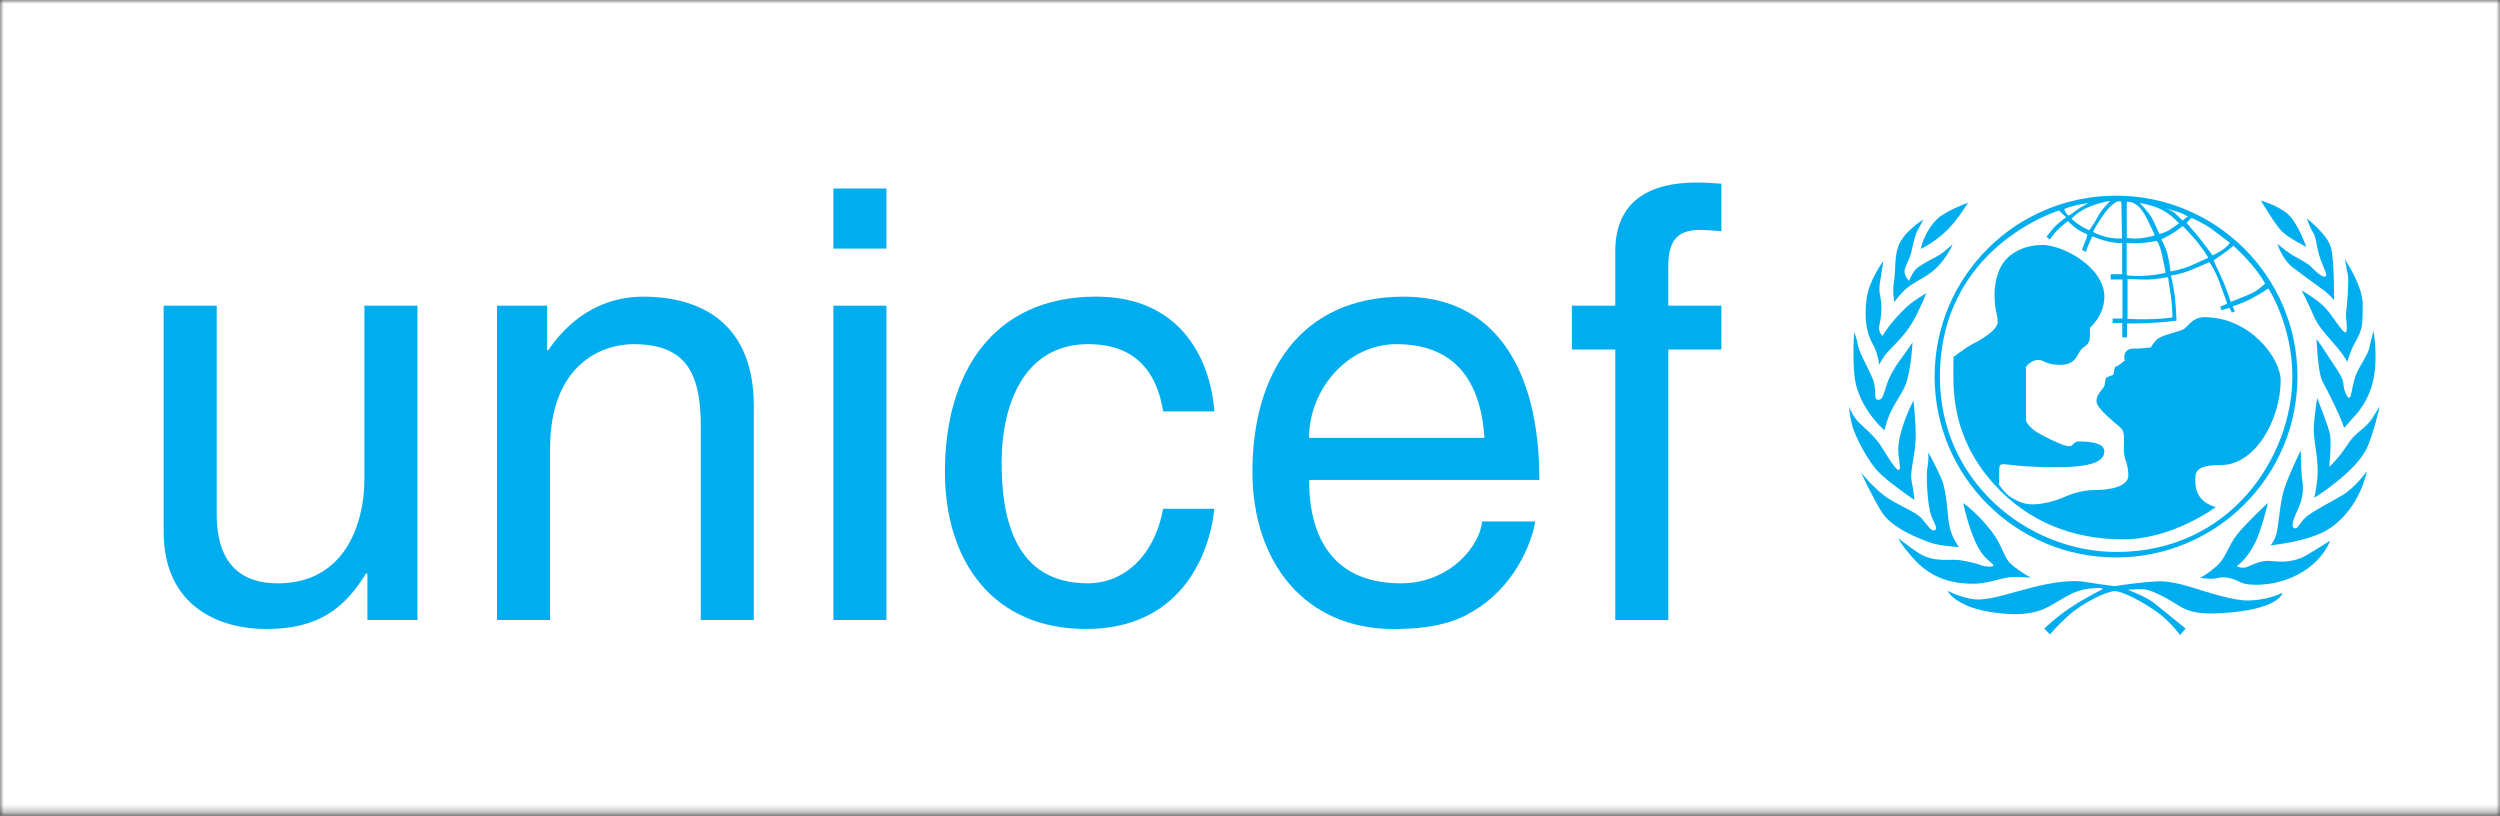 <?xml version="1.0" encoding="UTF-8"?> <svg xmlns="http://www.w3.org/2000/svg" width="331" height="108" viewBox="0 0 331 108" fill="none"><rect x="0" y="0" width="331" height="108" fill="#333333" stroke="none"/><g clip-path="url(#clip0_186_1272)"><mask id="mask0_186_1272" style="mask-type:luminance" maskUnits="userSpaceOnUse" x="0" y="0" width="332" height="108"><path d="M0 0H331.027V107.73H0V0Z" fill="white"></path></mask><g mask="url(#mask0_186_1272)"><path d="M331 108H0V0H331V108Z" fill="white"></path></g><path d="M291.266 76.488C291.266 76.488 292.128 76.151 293.45 74.977C294.772 73.811 294.984 72.282 296.171 70.797C297.484 69.147 300.282 66.569 300.282 66.569C300.282 66.569 299.429 70.127 298.621 71.787C297.434 74.198 296.135 74.945 296.135 74.945C296.135 74.945 296.785 75.399 297.665 75.008C298.54 74.626 299.469 74.14 300.782 74.279C302.104 74.428 303.742 74.468 305.398 73.501C307.05 72.525 308.521 71.571 308.521 71.571C308.521 71.571 307.483 74.738 303.35 76.493C300.688 77.631 297.565 77.604 296.595 77.073C295.616 76.537 294.452 76.286 293.622 76.528C292.791 76.776 291.266 76.484 291.266 76.484" fill="#00AEEF"></path><path d="M304.618 59.61C304.618 59.61 304.649 62.669 304.843 63.739C305.037 64.806 304.812 66.124 304.365 67.14C303.927 68.166 303.183 69.624 303.72 69.911C304.266 70.208 304.451 69.039 305.624 68.202C306.792 67.374 308.927 66.286 310.086 65.593C311.954 64.468 313.376 62.372 313.376 62.372C313.376 62.372 312.554 67.14 308.534 69.907C305.881 71.733 300.602 72.197 300.602 72.197C300.602 72.197 301.161 71.702 301.45 70.438C301.739 69.178 301.874 66.506 302.407 64.806C302.935 63.105 304.618 59.61 304.618 59.61Z" fill="#00AEEF"></path><path d="M306.788 52.682C306.788 52.682 308.309 56.497 308.503 57.559C308.692 58.629 308.394 61.819 308.394 61.819C308.394 61.819 309.644 60.694 310.876 58.769C311.833 57.253 313.209 56.722 313.998 55.503C314.775 54.288 315.077 53.798 315.077 53.798C315.077 53.798 314.31 57.181 313.457 59.151C312.04 62.444 306.391 65.921 306.391 65.921C306.391 65.921 306.689 64.954 306.833 63.06C306.978 61.171 306.495 58.971 306.359 57.55C306.229 56.196 306.797 52.682 306.797 52.682" fill="#00AEEF"></path><path d="M306.698 44.881C306.698 44.881 307.14 45.412 308.065 46.87C308.99 48.327 310.208 49.879 310.258 50.756C310.303 51.629 310.745 52.704 311.038 52.655C311.332 52.605 311.327 51.611 311.769 50.095C312.207 48.593 313.511 47.099 313.723 45.992C313.899 45.088 314.256 43.802 314.256 43.802C314.256 43.802 314.941 47.644 314.116 50.756C313.285 53.865 311.44 55.367 311.147 55.763C310.849 56.146 310.307 56.69 310.307 56.69C310.307 56.69 310.596 56.978 309.73 55.035C308.859 53.091 308.241 51.886 307.474 50.455C306.883 49.357 306.707 44.881 306.707 44.881" fill="#00AEEF"></path><path d="M304.744 38.453C304.744 38.453 306.869 39.681 307.844 40.729C308.936 41.912 310.163 44.108 310.551 44.009C310.944 43.91 310.529 42.061 310.628 41.332C310.736 40.603 311.016 37.319 310.862 36.451C310.718 35.578 310.452 34.337 310.452 34.337C310.452 34.337 312.875 37.873 312.825 40.396C312.78 42.925 312.902 43.487 311.756 45.457C311.156 46.501 310.777 47.936 310.777 47.936C310.777 47.936 310.425 47.194 309.59 46.177C308.76 45.151 306.973 43.401 306.337 41.845C305.696 40.288 304.74 38.458 304.74 38.458" fill="#00AEEF"></path><path d="M301.527 32.272C301.527 32.272 302.131 32.825 303.106 33.505C304.081 34.188 305.313 34.647 305.994 35.327C306.666 36.006 307.523 36.798 307.871 36.6C308.205 36.411 307.772 35.799 307.239 34.337C306.698 32.875 306.693 31.431 306.26 30.797C305.827 30.171 305.43 28.925 305.43 28.925C305.43 28.925 308.11 31.004 308.602 32.709C309.089 34.404 309.026 39.762 309.026 39.762C309.026 39.762 308.543 39.087 307.623 38.404C306.693 37.729 304.365 36.042 303.575 35.421C302.131 34.315 301.527 32.277 301.527 32.277" fill="#00AEEF"></path><path d="M299.352 26.564C299.352 26.564 301.504 27.144 302.867 28.304C304.23 29.474 305.353 32.69 305.353 32.69C305.353 32.69 303.102 31.566 302.181 30.689C301.256 29.82 299.347 26.564 299.347 26.564" fill="#00AEEF"></path><path d="M257.881 78.238C257.881 78.238 260.354 79.507 262.258 79.363C264.166 79.219 265.931 78.593 269.071 77.775C272.221 76.969 274.621 76.79 276.038 77.041C277.446 77.28 279.923 77.604 279.923 77.604C279.923 77.604 283.135 77.104 285.64 76.969C286.912 76.893 288.6 77.266 290.477 77.851C292.295 78.427 295.602 79.475 297.439 79.502C300.155 79.538 302.208 78.476 302.208 78.476C302.208 78.476 301.946 80.46 295.426 81.081C291.555 81.441 289.958 81.153 288.257 80.06C286.556 78.967 284.683 78.058 283.839 78.022C282.987 77.982 281.71 78.09 281.71 78.09C281.71 78.09 284.047 78.931 285.211 79.848C286.371 80.766 289.38 83.227 289.38 83.227L288.631 84.077C288.631 84.077 287.472 82.386 285.563 81.009C283.654 79.641 280.979 78.265 279.986 78.265C278.993 78.265 275.754 79.745 273.664 81.679C271.666 83.542 271.435 84.005 271.435 84.005L270.659 83.231C270.659 83.231 272.189 81.72 274.229 80.384C276.272 79.039 278.434 77.986 278.434 77.986C278.434 77.986 278.366 77.775 277.125 77.883C275.889 77.986 274.901 78.135 272.785 79.43C270.659 80.735 269.843 81.045 268.011 81.257C266.224 81.472 262.637 81.117 260.485 80.208C258.328 79.295 257.872 78.238 257.872 78.238" fill="#00AEEF"></path><path d="M251.348 71.27C251.348 71.27 253.315 72.826 254.24 73.348C256.297 74.509 258.098 73.978 259.397 74.158C260.71 74.338 261.87 74.648 262.262 74.828C262.655 75.008 263.81 75.112 263.927 74.904C264.049 74.657 262.867 74.171 261.983 72.61C260.688 70.33 259.93 66.591 259.93 66.591C259.93 66.591 261.87 67.963 263.634 70.289C265.403 72.615 265.159 73.762 266.391 74.797C267.695 75.881 268.9 76.484 268.9 76.484C268.9 76.484 267.28 76.313 266.116 76.421C264.952 76.524 262.993 77.32 261.207 77.289C259.492 77.257 256.194 77.113 253.432 74.05C251.591 72.016 251.343 71.27 251.343 71.27" fill="#00AEEF"></path><path d="M246.398 62.538C246.398 62.538 247.562 64.085 249.267 65.457C250.964 66.825 253.536 67.639 254.425 68.633C255.309 69.623 255.688 70.433 256.18 70.19C256.681 69.938 255.878 69.083 255.553 67.792C255.223 66.483 254.948 63.001 255.223 61.661C255.377 60.959 255.305 59.902 255.305 59.902C255.305 59.902 256.09 61.224 257.006 63.28C257.845 65.183 257.791 68.454 258.165 69.906C258.549 71.427 259.366 72.43 259.366 72.43C259.366 72.43 256.748 72.295 255.444 71.805C254.14 71.305 250.468 69.974 249.087 67.716C247.715 65.462 246.398 62.542 246.398 62.542" fill="#00AEEF"></path><path d="M244.796 53.838C244.796 53.838 245.328 55.192 246.172 55.993C247.025 56.798 247.544 57.189 248.536 58.345C249.231 59.16 250.874 62.309 251.402 62.218C251.826 62.147 251.19 60.532 251.357 58.939C251.65 56.231 253.337 53.037 253.337 53.037C253.337 53.037 253.73 56.366 253.622 58.345C253.527 60.32 252.845 62.538 253.094 63.667C253.337 64.796 253.477 66.2 253.477 66.2C253.477 66.2 250.901 64.486 249.06 62.83C247.237 61.166 245.567 57.545 245.252 56.416C244.936 55.291 244.796 53.838 244.796 53.838Z" fill="#00AEEF"></path><path d="M245.486 43.986C245.486 43.986 245.157 48.872 245.775 51.099C246.754 54.684 249.511 56.978 249.511 56.978C249.511 56.978 249.755 55.745 250.359 54.472C250.964 53.208 251.921 51.949 252.3 50.928C253.049 48.912 253.22 45.327 253.22 45.327C253.22 45.327 252.557 46.339 251.952 47.153C251.352 47.963 250.617 48.944 250.044 50.289C249.48 51.629 249.407 52.866 248.771 52.934C247.878 53.01 248.631 51.742 247.887 50.005C247.147 48.282 246.086 46.519 245.978 45.678C245.874 44.837 245.486 43.986 245.486 43.986Z" fill="#00AEEF"></path><path d="M249.358 34.535C249.358 34.535 247.413 37.18 247.129 39.6C246.849 42.034 247.034 43.986 247.977 45.593C248.613 46.686 248.821 48.305 248.821 48.305C248.821 48.305 249.146 47.468 249.953 46.578C250.761 45.696 252.173 44.436 253.166 42.745C254.163 41.053 255.039 38.831 255.039 38.831C255.039 38.831 253.45 39.722 252.566 40.532C250.332 42.551 249.245 44.472 249.245 44.472C249.245 44.472 248.618 43.91 248.821 43.096C249.042 42.286 249.141 41.049 249.078 40.131C249.001 39.223 248.717 38.696 248.884 37.563C249.078 36.434 249.358 34.535 249.358 34.535Z" fill="#00AEEF"></path><path d="M254.646 29.065C254.646 29.065 252.038 30.648 251.33 32.623C250.797 34.13 251.009 35.718 250.761 37.306C250.517 38.885 250.833 39.978 250.833 39.978C250.833 39.978 251.041 39.587 251.97 38.606C252.891 37.621 254.335 37.023 255.354 36.307C257.552 34.796 258.54 32.335 258.54 32.335C258.54 32.335 257.267 33.496 256.622 33.851C255.995 34.202 254.795 34.764 253.919 35.403C253.274 35.848 252.755 37.184 252.755 37.184C252.755 37.184 251.934 36.424 252.214 35.574C252.498 34.728 252.918 34.094 253.094 33.248C253.274 32.403 253.522 31.166 253.874 30.536C254.213 29.951 254.646 29.056 254.646 29.056" fill="#00AEEF"></path><path d="M256.546 28.939C257.61 27.922 260.566 26.834 260.566 26.834C260.566 26.834 259.293 28.952 257.917 30.356C256.32 31.993 254.312 32.956 254.312 32.956C254.312 32.956 254.705 30.693 256.541 28.939" fill="#00AEEF"></path><path d="M270.398 32.425C273.132 32.425 278.619 35.372 278.619 39.299C278.619 41.76 276.701 43.42 276.701 43.42C276.701 43.42 276.778 44.787 276.588 45.206C276.232 45.997 275.871 45.763 275.397 46.479C274.919 47.189 274.725 48.3 272.73 48.3C270.736 48.3 270.781 47.666 269.825 47.666C268.868 47.666 268.236 48.575 268.236 48.575V55.678C268.236 55.678 268.435 56.582 270.226 57.536C272.013 58.49 273.412 59.083 273.967 59.083C274.522 59.083 274.517 58.449 275.194 58.449C275.871 58.449 278.614 58.449 278.614 59.718C278.614 60.986 277.265 61.855 272.329 61.855C267.393 61.855 265.89 61.463 265.331 61.463C264.771 61.463 264.694 61.585 264.694 62.336C264.694 63.087 264.658 64.158 264.658 64.158C264.658 64.158 265.484 65.471 266.481 65.984C267.478 66.501 268.038 66.776 269.148 66.776C270.258 66.776 271.927 66.421 273.281 65.822C274.635 65.228 275.943 64.877 277.5 64.877C279.056 64.877 281.791 64.522 281.791 62.934C281.791 61.346 281.195 60.793 281.195 59.565C281.195 58.337 281.389 57.257 280.798 56.663C280.207 56.074 277.577 54.171 277.577 53.1C277.577 52.03 278.533 51.553 278.655 50.959C278.772 50.365 278.691 50.01 279.093 49.889C279.49 49.772 279.81 49.61 279.81 49.61L280.009 48.62C280.009 48.62 280.532 48.377 280.807 48.139C281.082 47.905 281.317 47.747 281.317 47.747C281.317 47.747 281.082 46.991 281.52 46.515C281.958 46.042 282.558 46.155 282.991 46.155C283.424 46.155 284.773 45.997 284.773 45.997C284.773 45.997 285.207 45.215 285.698 44.85C286.497 44.252 288.672 43.937 289.236 43.501C289.791 43.064 290.386 41.994 291.862 41.994C297.904 41.994 301.96 47.428 301.96 50.361C301.96 55.435 298.662 61.576 294.05 61.576C290.427 61.576 290.671 62.646 290.671 63.838C290.671 66.614 293.378 67.127 293.378 67.127C293.378 67.127 287.688 71.409 281.082 71.409C274.477 71.409 268.566 69.106 264.076 64.171C260.985 60.784 258.63 56.281 258.63 50.104C258.63 47.675 258.635 47.27 258.635 47.27C258.635 47.27 260.277 45.993 261.274 45.489C262.276 44.99 264.491 43.699 264.491 42.637C264.491 41.575 264.076 41.175 264.076 38.93C264.076 37.895 264.333 36.015 265.276 34.737C266.382 33.253 268.318 32.434 270.393 32.434" fill="#00AEEF"></path><path d="M280.162 25.907C266.892 25.907 256.144 36.631 256.144 49.857C256.144 63.082 266.896 73.807 280.162 73.807C293.428 73.807 304.18 63.087 304.18 49.857C304.18 36.627 293.428 25.907 280.162 25.907ZM298.098 35.007C299.348 36.483 299.903 37.535 299.903 37.535C299.903 37.535 299.072 38.381 298.111 38.835C297.15 39.285 295.35 39.965 295.35 39.965C295.35 39.965 294.691 37.922 294.163 36.838C293.631 35.754 293.085 34.472 293.085 34.472C293.085 34.472 293.613 34.112 294.398 33.559C295.178 33.01 295.706 32.529 295.706 32.529C295.706 32.529 297.055 33.766 298.102 35.007H298.098ZM290.17 28.849C290.17 28.849 291.799 29.559 292.891 30.369C293.983 31.174 295.242 32.16 295.242 32.16C295.242 32.16 295.048 32.497 294.438 32.956C293.829 33.415 292.936 33.815 292.936 33.815C292.936 33.815 292.133 32.686 291.451 31.827C290.775 30.968 289.502 29.506 289.502 29.506C289.502 29.506 289.786 29.231 289.935 29.051C290.089 28.871 290.17 28.849 290.17 28.849ZM287.029 33.838C286.777 32.722 286.159 31.696 286.159 31.696C286.159 31.696 287.156 31.21 287.81 30.788C288.469 30.36 288.997 29.928 288.997 29.928C288.997 29.928 290.138 31.067 290.969 32.097C291.794 33.127 292.381 34.121 292.381 34.121C292.381 34.121 291.321 34.598 290.107 35.151C288.893 35.705 287.372 35.934 287.372 35.934C287.372 35.934 287.273 34.953 287.02 33.838H287.029ZM287.639 42.011C287.639 42.011 287.079 42.164 285.211 42.245C283.339 42.322 281.683 42.214 281.683 42.214V36.915C281.683 36.915 283.131 37.014 284.196 37.014C285.261 37.014 287.052 36.694 287.052 36.694C287.052 36.694 287.156 37.522 287.377 38.862C287.607 40.199 287.634 42.016 287.634 42.016L287.639 42.011ZM288.239 28.017C288.898 28.197 289.674 28.66 289.674 28.66L288.983 29.195C288.983 29.195 288.482 28.745 288.049 28.309C287.553 27.814 286.538 27.513 286.538 27.513C286.538 27.513 287.584 27.841 288.243 28.017H288.239ZM286.348 27.837C287.571 28.502 288.505 29.569 288.505 29.569C288.505 29.569 288.049 29.87 287.413 30.329C286.786 30.788 285.888 30.972 285.888 30.972C285.888 30.972 285.333 29.649 284.931 28.889C284.552 28.188 283.316 26.869 283.316 26.869C283.316 26.869 285.125 27.166 286.344 27.832L286.348 27.837ZM281.583 26.735C281.583 26.735 282.896 26.388 284.097 28.655C284.719 29.829 285.288 31.161 285.288 31.161C285.288 31.161 284.358 31.444 283.424 31.548C282.49 31.647 281.583 31.498 281.583 31.498V26.739V26.735ZM281.574 32.178C281.574 32.178 282.481 32.254 283.519 32.178C284.561 32.11 285.563 31.885 285.563 31.885C285.563 31.885 285.92 32.263 286.258 33.77C286.56 35.138 286.723 36.114 286.723 36.114C286.723 36.114 285.617 36.415 284.052 36.514C282.486 36.613 281.574 36.438 281.574 36.438V32.178ZM280.866 26.735L280.956 31.566C280.956 31.566 279.918 31.66 278.777 31.35C277.64 31.04 277.112 30.707 277.112 30.707C277.112 30.707 277.721 29.492 278.502 28.43C280.234 26.06 280.866 26.735 280.866 26.735ZM279.399 26.613C279.399 26.613 278.285 27.661 277.789 28.615C277.297 29.569 276.62 30.491 276.62 30.491C276.62 30.491 275.754 30.122 275.167 29.69C274.581 29.263 274.269 28.952 274.269 28.952C274.269 28.952 275.221 27.873 276.922 27.256C278.619 26.645 279.399 26.613 279.399 26.613ZM274.892 27.171C275.79 26.955 276.498 26.896 276.498 26.896C276.498 26.896 275.51 27.387 274.955 27.814C274.396 28.246 273.904 28.556 273.904 28.556C273.904 28.556 273.633 28.367 273.502 28.151C273.376 27.936 273.317 27.661 273.317 27.661C273.317 27.661 273.994 27.387 274.892 27.171ZM280.221 73.078C268.417 73.078 256.843 63.699 256.843 49.906C256.843 32.618 272.609 27.877 272.609 27.877L273.565 28.768C273.565 28.768 272.726 29.312 272.049 30.027C271.377 30.738 270.971 31.35 270.971 31.35L271.377 31.723C271.377 31.723 271.864 31.008 272.419 30.459C272.979 29.906 273.782 29.263 273.782 29.263C273.782 29.263 274.59 30.09 275.108 30.401C275.632 30.711 276.372 31.044 276.372 31.044C276.372 31.044 276.313 31.444 276.097 31.939C275.885 32.43 275.663 33.077 275.663 33.077L276.155 33.352C276.155 33.352 276.498 32.403 276.679 32.029C276.864 31.66 277.017 31.291 277.017 31.291C277.017 31.291 278.195 31.782 279.215 31.998C280.234 32.214 280.97 32.182 280.97 32.182V36.303H279.458V37.005H281.019V42.178H279.711V42.763H280.988V44.666H281.619V42.821C281.619 42.821 282.45 42.857 284.616 42.763C286.781 42.664 288.167 42.452 288.167 42.452C288.167 42.452 288.108 40.482 287.918 39.038C287.729 37.589 287.422 36.483 287.422 36.483C287.422 36.483 288.654 36.33 290.012 35.776C291.375 35.223 292.539 34.701 292.539 34.701C292.539 34.701 293.256 35.745 293.807 37.225C294.357 38.705 294.885 40.203 294.885 40.203L293.965 40.608L294.118 41.071L295.187 40.752L295.494 41.395L295.9 41.215L295.598 40.563C295.598 40.563 296.866 40.185 298.134 39.506C299.402 38.826 300.327 38.183 300.327 38.183C300.327 38.183 303.508 43.01 303.508 49.857C303.508 60.388 295.345 73.078 280.221 73.078Z" fill="#00AEEF"></path><path d="M48.645 82.089V76.043L48.487 75.881C45.532 80.739 41.94 83.281 35.235 83.281C29.09 83.281 21.667 80.339 21.667 70.393V40.473H28.693V68.089C28.693 74.932 32.208 77.235 36.756 77.235C45.613 77.235 48.248 69.439 48.248 63.389V40.473H55.269V82.089H48.645Z" fill="#00AEEF"></path><path d="M99.808 82.089H92.787V56.465C92.787 49.223 90.712 45.565 83.844 45.565C79.855 45.565 72.83 48.107 72.83 59.412V82.089H65.805V40.473H72.428V46.361H72.586C74.107 44.13 78.014 39.276 85.202 39.276C91.664 39.276 99.803 41.904 99.803 53.761V82.089" fill="#00AEEF"></path><path d="M110.344 32.911V24.957H117.365V32.911H110.344ZM117.365 82.088H110.344V40.473H117.365V82.088Z" fill="#00AEEF"></path><path d="M154.003 54.477C153.128 48.908 150.01 45.565 144.103 45.565C135.404 45.565 132.611 53.838 132.611 61.238C132.611 68.638 134.366 77.23 144.022 77.23C148.737 77.23 152.807 73.731 154.003 67.365H160.785C160.063 73.969 155.993 83.276 143.783 83.276C131.573 83.276 125.107 74.446 125.107 62.43C125.107 49.542 131.33 39.272 145.141 39.272C156.074 39.272 160.23 47.23 160.785 54.472H154.003" fill="#00AEEF"></path><path d="M203.248 69.043C203.009 71.031 201.096 76.92 195.826 80.42C193.913 81.693 191.196 83.281 184.496 83.281C172.764 83.281 165.82 74.45 165.82 62.435C165.82 49.546 172.043 39.276 185.854 39.276C197.906 39.276 203.812 48.827 203.812 63.546H173.324C173.324 72.219 177.389 77.23 185.453 77.23C192.081 77.23 195.993 72.138 196.227 69.038H203.248V69.043ZM196.543 57.977C196.142 51.535 193.43 45.565 184.893 45.565C178.427 45.565 173.319 51.535 173.319 57.977H196.543Z" fill="#00AEEF"></path><path d="M220.886 46.281V82.093H213.861V46.281H208.117V40.473H213.861V33.307C213.861 27.023 217.854 24.162 224.717 24.162C225.755 24.162 226.793 24.238 227.912 24.319V30.608C227.027 30.527 225.913 30.446 225.033 30.446C222.001 30.446 220.882 31.957 220.882 35.3V40.473H227.907V46.281H220.882" fill="#00AEEF"></path></g><defs><clipPath id="clip0_186_1272"><rect width="331" height="108" fill="white"></rect></clipPath></defs></svg> 